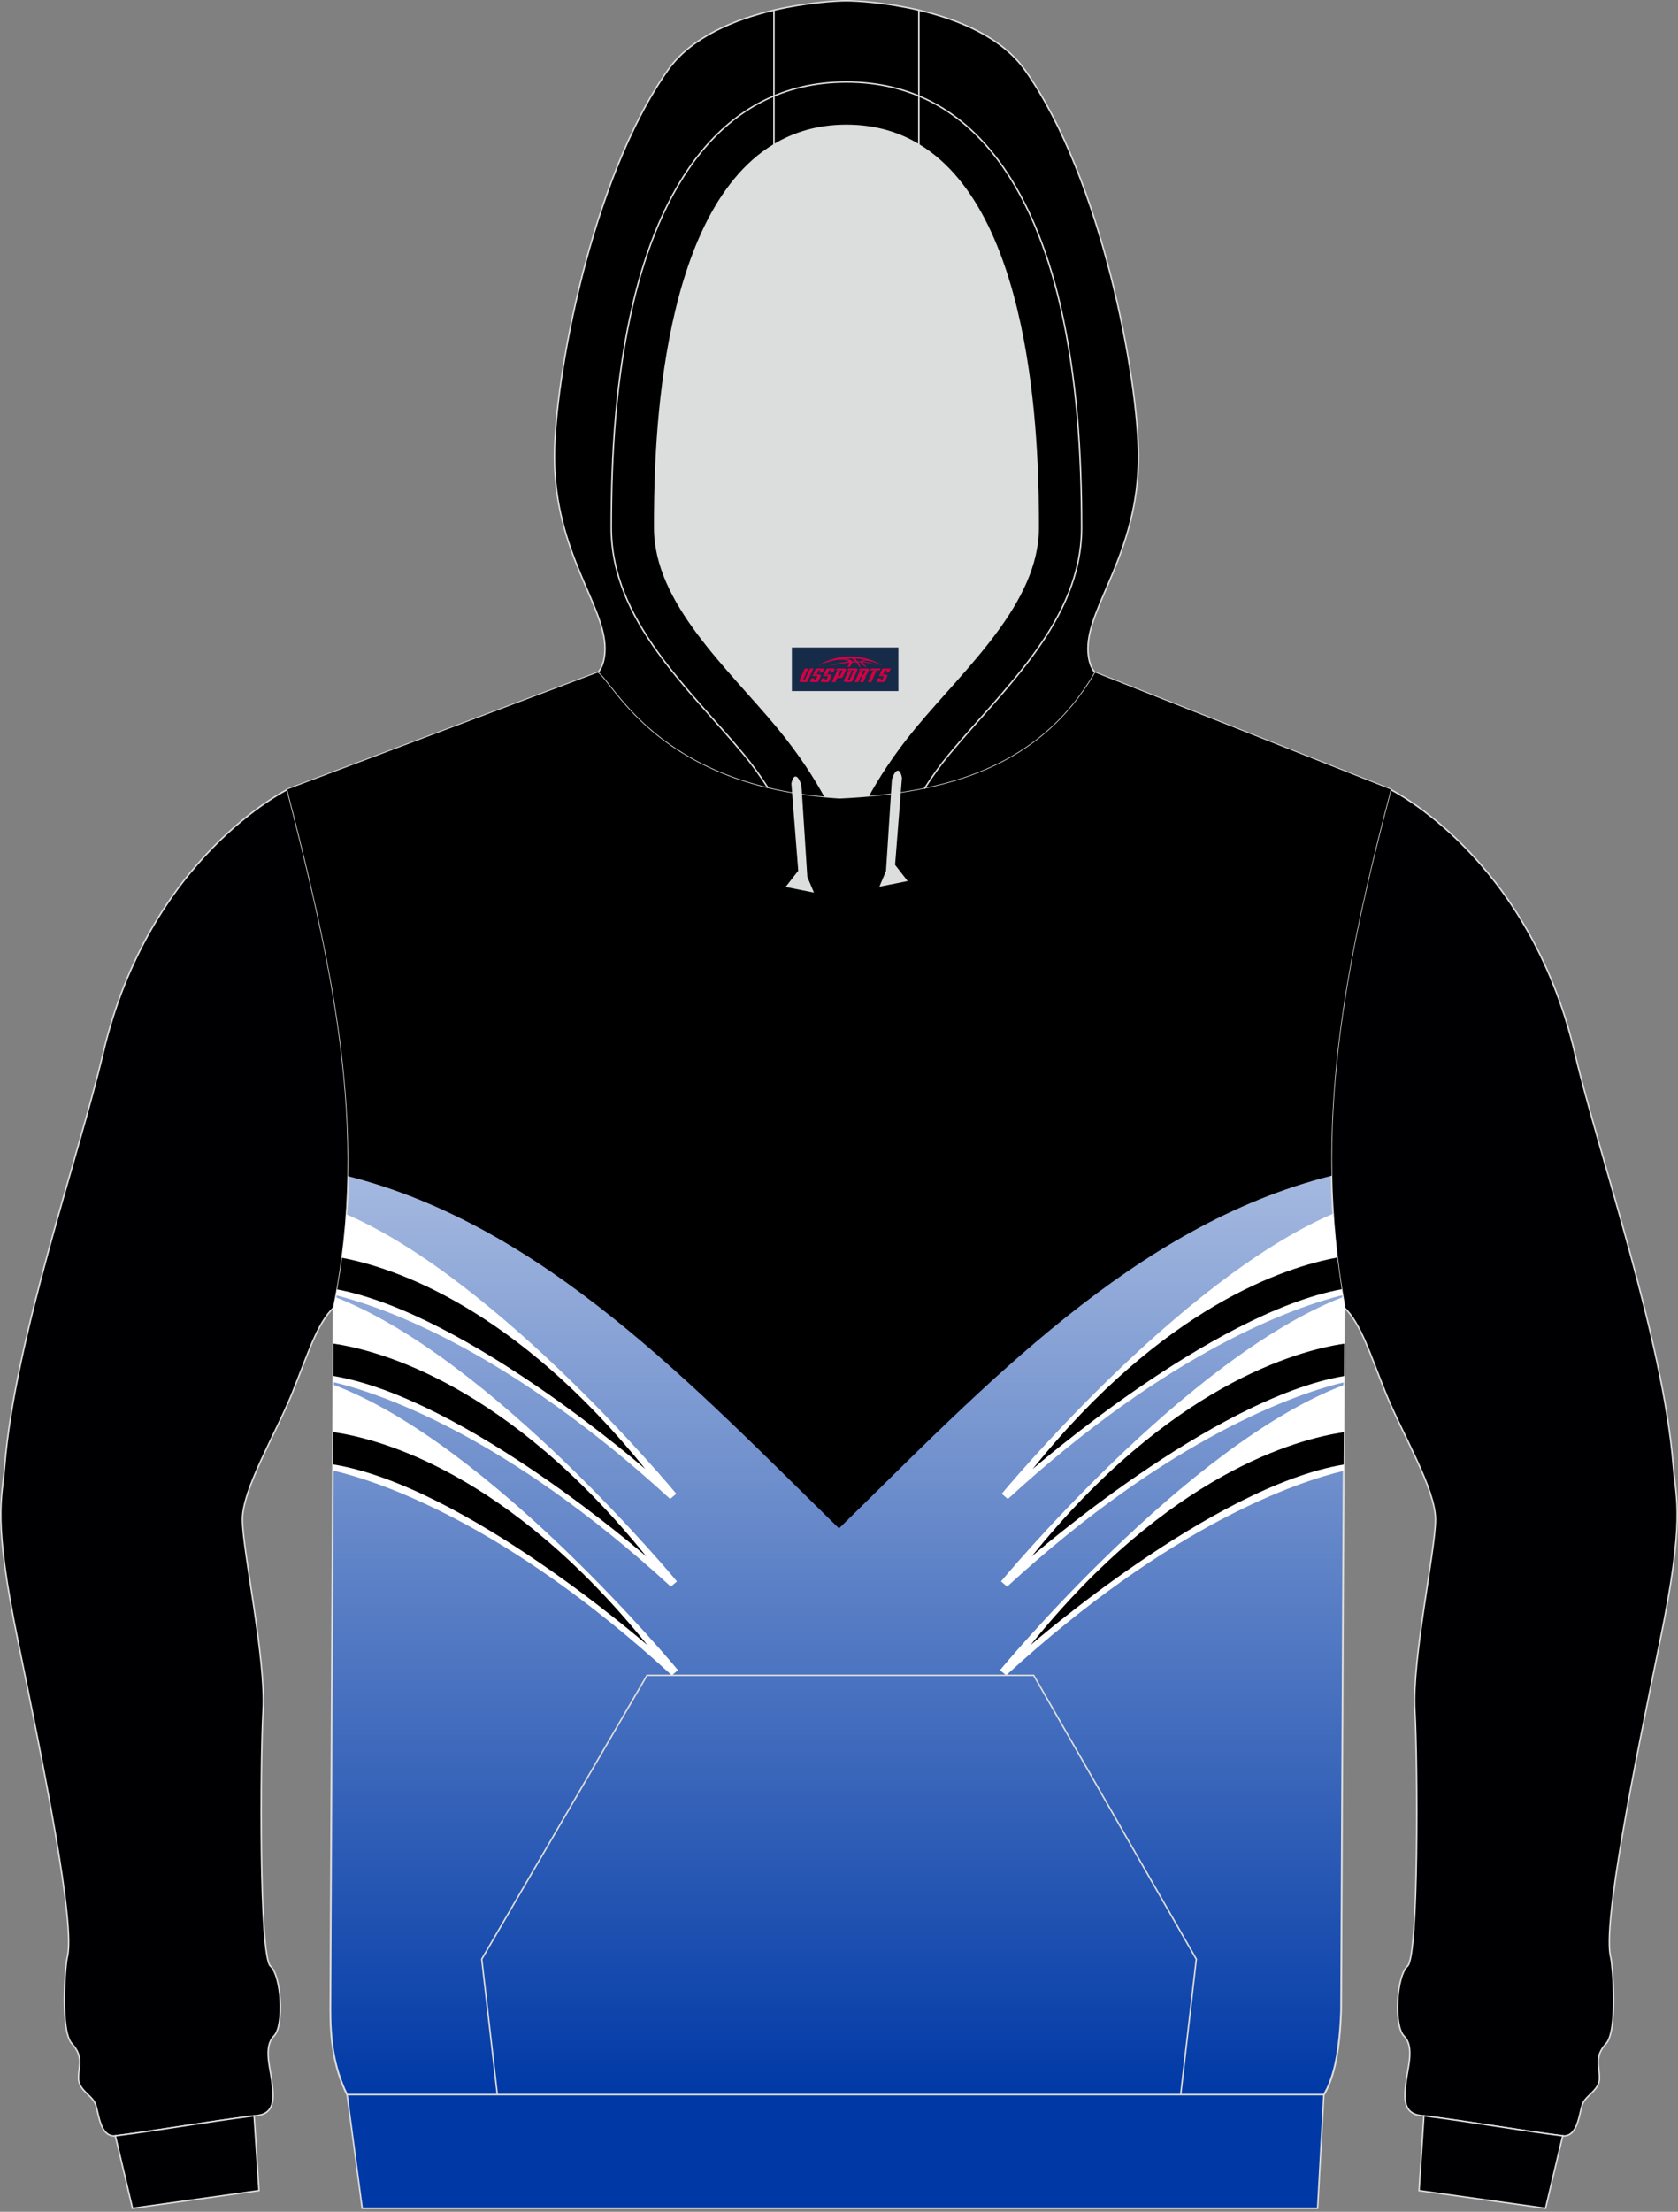 <?xml version="1.0" encoding="utf-8"?>
<!-- Generator: Adobe Illustrator 22.0.0, SVG Export Plug-In . SVG Version: 6.00 Build 0)  -->
<svg xmlns="http://www.w3.org/2000/svg" xmlns:xlink="http://www.w3.org/1999/xlink" version="1.1" id="图层_1" x="0px" y="0px" width="378px" height="498px" viewBox="0 0 378 498" enable-background="new 0 0 378 498" xml:space="preserve">

<rect x="0" y="0" width="378" height="498" fill="#808080" stroke="none"/>

<g>

	

		<linearGradient id="SVGID_1_" gradientUnits="userSpaceOnUse" x1="189" y1="1159.636" x2="189" y2="839.446" gradientTransform="matrix(1 0 0 1 0 -688.005)">

		<stop offset="0" style="stop-color:#0039A6"/>

		<stop offset="1" style="stop-color:#FFFFFF"/>

	</linearGradient>

	<path fill="url(#SVGID_1_)" stroke="#DCDDDD" stroke-width="0.4" stroke-miterlimit="22.926" d="M64.7,177.77l69.95-26.33    c3.81,2.62,13.91,25.89,54.49,28.36c23.96-1.09,45.19-6.96,57.55-28.36l66.61,26.33c-10.43,39.49-17.68,75.97-10.45,116.04    l-0.74,158.97c-0.3,8.19-1.4,14.86-3.89,18.85H78.18c-3.13-6.33-3.78-12.82-3.76-19.22c0.01-4.1,0.03-8.21,0.05-12.31l0.68-145.71    C83.52,254.08,74.46,215.77,64.7,177.77z"/>

	<path fill="#DCDDDD" d="M201.38,178.74L201.38,178.74l-0.45,0.06L201.38,178.74L201.38,178.74z M195.48,179.39    c-2.09,0.18-4.2,0.32-6.34,0.41c-1.09-0.07-2.14-0.15-3.19-0.24c-2.27-4.19-5.74-9.7-10.8-15.81    c-11.12-13.42-27.68-28.01-27.68-44.92c0-14.42,0.19-70.13,26.88-86.22c4.61-2.78,10-4.38,16.32-4.38s11.71,1.61,16.32,4.38    c26.69,16.09,26.88,71.8,26.88,86.22c0,16.91-16.56,31.49-27.68,44.92C201.2,169.78,197.76,175.22,195.48,179.39L195.48,179.39z     M185.94,179.56c-0.35-0.03-0.69-0.06-1.03-0.1C185.24,179.49,185.59,179.53,185.94,179.56L185.94,179.56z M184.33,179.4    c-1.48-0.16-2.91-0.35-4.31-0.56v0.01C181.42,179.05,182.86,179.24,184.33,179.4z"/>

	<path fill="#000002" stroke="#DCDDDD" stroke-width="0.335" stroke-miterlimit="22.926" d="M373.9,369.75    c-5.74,27.97-12.99,63.76-11.05,71.03c0.42,1.57,1.63,16.45-1.05,19.36c-2.68,2.9-1.51,4.93-1.49,7.71    c0.02,2.78-2.99,3.83-3.8,5.86s-0.99,7.64-4.63,7.19c-9.56-1.19-20.19-3.13-31.96-4.6c-4.28-0.53-3.51-4.91-3.14-7.87    s1.86-7.65-0.49-9.98c-2.34-2.33-1.74-13.49,0.79-15.78c2.53-2.29,2.29-46.06,1.64-57.61c-0.64-11.55,4.61-35.93,4.65-42.86    c0.04-6.93-7.6-19.55-11.19-28.48c-3.59-8.93-5.63-15.76-9.35-19.31v-0.58c-7.24-40.07,0.02-76.55,10.45-116.04    c0,0,31.12,15.23,41.47,59.3c5.38,22.9,19.91,64.29,22.19,93.03C377.57,337.79,379.64,341.78,373.9,369.75z"/>

	<path fill="#000002" stroke="#DCDDDD" stroke-width="0.335" stroke-miterlimit="22.926" d="M348.16,497.22l-28.49-3.99    l1.08-16.84c11.44,1.46,21.8,3.33,31.14,4.5c0.05,0.01,0.09,0.01,0.14,0.01l0,0l0,0L348.16,497.22z"/>

	<path fill="#000002" stroke="#DCDDDD" stroke-width="0.335" stroke-miterlimit="22.926" d="M4.1,369.75    c5.74,27.97,12.99,63.76,11.04,71.03c-0.42,1.57-1.63,16.45,1.05,19.36c2.68,2.9,1.51,4.93,1.49,7.71s2.99,3.83,3.8,5.86    s0.99,7.64,4.63,7.19c9.56-1.19,20.19-3.13,31.96-4.6c4.28-0.53,3.51-4.91,3.14-7.87s-1.86-7.65,0.49-9.98    c2.34-2.33,1.74-13.49-0.79-15.78c-2.53-2.29-2.29-46.06-1.64-57.61c0.64-11.55-4.61-35.93-4.65-42.86s7.6-19.55,11.19-28.48    c3.59-8.93,5.63-15.76,9.35-19.31c8.37-40.32-0.7-78.63-10.45-116.62c0,0-31.11,15.23-41.47,59.3    c-5.38,22.9-19.91,64.29-22.19,93.03C0.44,337.79-1.64,341.78,4.1,369.75z"/>

	<path fill="#000002" stroke="#DCDDDD" stroke-width="0.335" stroke-miterlimit="22.926" d="M29.85,497.22l28.49-3.99l-1.09-16.84    c-11.44,1.46-21.8,3.33-31.13,4.5c-0.05,0.01-0.09,0.01-0.14,0.01l0,0l0,0L29.85,497.22z"/>

	<path stroke="#DCDDDD" stroke-width="0.335" stroke-miterlimit="22.926" d="M206.99,2.28c8.74,2.05,18.61,6,23.92,13.51    c17.44,24.69,25.55,69.83,25.55,87c0,21.56-11.38,33.43-11.38,43.24c0,3.85,1.55,5.36,1.62,5.42    c-11.26,19.49-29.87,26.1-51.21,27.95c2.27-4.17,5.71-9.62,10.7-15.64c11.12-13.42,27.68-28.01,27.68-44.92    c0-14.42-0.19-70.13-26.88-86.22L206.99,2.28L206.99,2.28z M174.36,32.61c-26.69,16.09-26.88,71.8-26.88,86.22    c0,16.91,16.56,31.49,27.68,44.92c5.06,6.1,8.52,11.61,10.8,15.81c-37.92-3.45-47.6-25.56-51.3-28.11c0,0,1.62-1.49,1.62-5.42    c0-9.81-11.38-21.68-11.38-43.24c0-17.17,8.11-62.31,25.55-87c5.3-7.51,15.18-11.46,23.92-13.51L174.36,32.61L174.36,32.61z"/>

	<path stroke="#DCDDDD" stroke-width="0.335" stroke-miterlimit="22.926" d="M206.99,2.28v30.33c-4.61-2.78-10-4.38-16.32-4.38    c-6.32,0-11.71,1.61-16.32,4.38V2.28c7.44-1.74,14.06-2.11,16.32-2.11C192.93,0.17,199.55,0.53,206.99,2.28z"/>

	<path fill="#000001" d="M64.7,177.77l69.95-26.33c3.81,2.62,13.91,25.89,54.49,28.36c23.96-1.09,45.19-6.96,57.55-28.36    l66.61,26.33c-7.86,29.75-13.91,57.8-13.33,86.96c-44.44,11.15-77.96,47.14-110.97,79.4c-32.91-32.16-66.34-68.04-110.59-79.3    C78.99,235.15,72.04,206.37,64.7,177.77z"/>

	<path fill="#FFFFFF" d="M75.7,291.65c10.71,2.68,38.78,12.4,75.26,45.85l1.39-1.17c0,0-39.58-47.83-74.31-62.91    C77.61,279.46,76.85,285.53,75.7,291.65z"/>

	<path fill="#FFFFFF" d="M75.08,311.2c10.07,2.39,38.64,11.75,76.03,46.04l1.39-1.17c0,0-41.57-50.24-76.88-63.97    c-0.15,0.77-0.3,1.53-0.46,2.3L75.08,311.2z"/>

	<path fill="#FFFFFF" d="M74.98,331.1c9.77,2.26,38.55,11.45,76.36,46.12l1.39-1.17c0,0-42.17-50.97-77.65-64.26L74.98,331.1z"/>

	<path fill="#000001" d="M77.05,283.21c11.87,2.25,39.08,11.28,68.31,47.55c0,0-39.88-34.8-69.41-40.44    C76.37,287.94,76.74,285.57,77.05,283.21z"/>

	<path fill="#000001" d="M75.12,302.53c10.4,1.53,39.3,9.22,70.47,47.92c0,0-40.87-35.67-70.5-40.64L75.12,302.53z"/>

	<path fill="#000001" d="M75.02,322.45c10.1,1.41,39.29,8.84,70.82,47.97c0,0-41.19-35.94-70.85-40.7L75.02,322.45z"/>

	<path fill="#FFFFFF" d="M302.47,291.61c-10.57,2.61-38.75,12.26-75.43,45.9l-1.39-1.17c0,0,39.87-48.18,74.69-63.07    C300.73,279.31,301.43,285.42,302.47,291.61z"/>

	<path fill="#FFFFFF" d="M302.77,311.23c-10.2,2.44-38.67,11.88-75.89,46.01l-1.39-1.17c0,0,41.69-50.39,77.04-64.03    c0.1,0.59,0.2,1.18,0.31,1.78L302.77,311.23z"/>

	<path fill="#FFFFFF" d="M302.68,331.18c-10.07,2.39-38.63,11.75-76.03,46.04l-1.39-1.17c0,0,42.06-50.83,77.51-64.21L302.68,331.18    z"/>

	<path fill="#000001" d="M301.25,283.15c-11.69,2.15-39.14,11.01-68.62,47.61c0,0,40.06-34.96,69.61-40.48    C301.87,287.89,301.54,285.52,301.25,283.15z"/>

	<path fill="#000001" d="M302.81,302.54c-10.46,1.55-39.3,9.29-70.41,47.91c0,0,40.76-35.56,70.38-40.62L302.81,302.54z"/>

	<path fill="#000001" d="M302.72,322.48c-10.32,1.5-39.3,9.12-70.57,47.93c0,0,40.9-35.69,70.53-40.65L302.72,322.48z"/>

	<path fill="#DCDDDD" stroke="#DCDDDD" stroke-width="0.335" stroke-miterlimit="22.926" d="M203.01,175.12l-1.55,19.67l2.71,3.48    l-5.8,1.16l1.38-3.26l1.33-20.66C201.08,175.51,202.3,171.68,203.01,175.12z"/>

	<path fill="#DCDDDD" stroke="#DCDDDD" stroke-width="0.335" stroke-miterlimit="22.926" d="M178.44,176.44l1.55,19.67l-2.71,3.48    l5.8,1.16l-1.38-3.26l-1.33-20.66C180.38,176.82,179.16,173,178.44,176.44z"/>

	<polygon fill="#0039A6" stroke="#DCDDDD" stroke-width="0.335" stroke-miterlimit="22.926" points="78.19,471.63 298.22,471.63     296.82,497.22 81.59,497.22  "/>

	<path fill="none" stroke="#DCDDDD" stroke-width="0.335" stroke-miterlimit="22.926" d="M173.03,177.45    c-1.76-2.75-3.61-5.32-5.4-7.48c-12.34-14.9-29.93-30.19-29.93-51.14c0-16.8,1.04-33.88,4.86-50.29    c5.77-24.74,19.2-50.07,48.11-50.07 M208.23,177.59c1.79-2.8,3.67-5.42,5.49-7.62c12.34-14.9,29.93-30.19,29.93-51.14    c0-16.8-1.04-33.88-4.86-50.29c-5.77-24.74-19.2-50.07-48.11-50.07"/>

	<polyline fill="none" stroke="#DCDDDD" stroke-width="0.335" stroke-miterlimit="22.926" points="112.03,471.63 108.52,441.12     145.75,377.22 232.86,377.22 269.49,441.12 265.97,471.63  "/>

	

</g>

<g id="tag_logo">
	<rect y="145.79" fill="#162B48" width="24" height="9.818" x="178.38"/>
	<g>
		<path fill="#D30044" d="M194.34,148.98l0.005-0.011c0.131-0.311,1.085-0.262,2.351,0.071c0.715,0.24,1.44,0.54,2.193,0.9    c-0.218-0.147-0.447-0.289-0.682-0.42l0.011,0.005l-0.011-0.005c-1.478-0.845-3.218-1.418-5.1-1.62    c-1.282-0.115-1.658-0.082-2.411-0.055c-2.449,0.142-4.68,0.905-6.458,2.095c1.26-0.638,2.722-1.075,4.195-1.336    c1.467-0.18,2.476-0.033,2.771,0.344c-1.691,0.175-3.469,0.633-4.555,1.075c1.156-0.338,2.967-0.665,4.647-0.813    c0.016,0.251-0.115,0.567-0.415,0.96h0.475c0.376-0.382,0.584-0.725,0.595-1.004c0.333-0.022,0.66-0.033,0.971-0.033    C193.17,149.42,193.38,149.77,193.58,150.16h0.262c-0.125-0.344-0.295-0.687-0.518-1.036c0.207,0,0.393,0.005,0.567,0.011    c0.104,0.267,0.496,0.66,1.058,1.025h0.245c-0.442-0.365-0.753-0.753-0.835-1.004c1.047,0.065,1.696,0.224,2.885,0.513    C196.16,149.24,195.42,149.07,194.34,148.98z M191.9,148.89c-0.164-0.295-0.655-0.485-1.402-0.551    c0.464-0.033,0.922-0.055,1.364-0.055c0.311,0.147,0.589,0.344,0.84,0.589C192.44,148.87,192.17,148.88,191.9,148.89z M193.88,148.94c-0.224-0.016-0.458-0.027-0.715-0.044c-0.147-0.202-0.311-0.398-0.502-0.6c0.082,0,0.164,0.005,0.24,0.011    c0.72,0.033,1.429,0.125,2.138,0.273C194.37,148.54,193.99,148.7,193.88,148.94z"/>
		<path fill="#D30044" d="M181.3,150.52L180.13,153.07C179.95,153.44,180.22,153.58,180.7,153.58l0.873,0.005    c0.115,0,0.251-0.049,0.327-0.175l1.342-2.891H182.46L181.24,153.15H181.07c-0.147,0-0.185-0.033-0.147-0.125l1.156-2.504H181.3L181.3,150.52z M183.16,151.87h1.271c0.36,0,0.584,0.125,0.442,0.425L184.4,153.33C184.3,153.55,184.03,153.58,183.8,153.58H182.88c-0.267,0-0.442-0.136-0.349-0.333l0.235-0.513h0.742L183.33,153.11C183.31,153.16,183.35,153.17,183.41,153.17h0.18    c0.082,0,0.125-0.016,0.147-0.071l0.376-0.813c0.011-0.022,0.011-0.044-0.055-0.044H182.99L183.16,151.87L183.16,151.87z M183.98,151.8h-0.78l0.475-1.025c0.098-0.218,0.338-0.256,0.578-0.256H185.7L185.31,151.36L184.53,151.48l0.262-0.562H184.5c-0.082,0-0.12,0.016-0.147,0.071L183.98,151.8L183.98,151.8z M185.57,151.87L185.4,152.24h1.069c0.06,0,0.06,0.016,0.049,0.044    L186.14,153.1C186.12,153.15,186.08,153.17,186,153.17H185.82c-0.055,0-0.104-0.011-0.082-0.06l0.175-0.376H185.17L184.94,153.25C184.84,153.44,185.02,153.58,185.29,153.58h0.916c0.24,0,0.502-0.033,0.605-0.251l0.475-1.031c0.142-0.3-0.082-0.425-0.442-0.425H185.57L185.57,151.87z M186.38,151.8l0.371-0.818c0.022-0.055,0.06-0.071,0.147-0.071h0.295L186.93,151.47l0.791-0.115l0.387-0.845H186.66c-0.24,0-0.48,0.038-0.578,0.256L185.61,151.8L186.38,151.8L186.38,151.8z M188.78,152.26h0.278c0.087,0,0.153-0.022,0.202-0.115    l0.496-1.075c0.033-0.076-0.011-0.12-0.125-0.12H188.23l0.431-0.431h1.522c0.355,0,0.485,0.153,0.393,0.355l-0.676,1.445    c-0.06,0.125-0.175,0.333-0.644,0.327l-0.649-0.005L188.17,153.58H187.39l1.178-2.558h0.785L188.78,152.26L188.78,152.26z     M191.37,153.07c-0.022,0.049-0.06,0.076-0.142,0.076h-0.191c-0.082,0-0.109-0.027-0.082-0.076l0.944-2.051h-0.785l-0.987,2.138    c-0.125,0.273,0.115,0.415,0.453,0.415h0.72c0.327,0,0.649-0.071,0.769-0.322l1.085-2.384c0.093-0.202-0.06-0.355-0.415-0.355    h-1.533l-0.431,0.431h1.38c0.115,0,0.164,0.033,0.131,0.104L191.37,153.07L191.37,153.07z M194.09,151.94h0.278    c0.087,0,0.158-0.022,0.202-0.115l0.344-0.753c0.033-0.076-0.011-0.12-0.125-0.12h-1.402l0.425-0.431h1.527    c0.355,0,0.485,0.153,0.393,0.355l-0.529,1.124c-0.044,0.093-0.147,0.18-0.393,0.18c0.224,0.011,0.256,0.158,0.175,0.327    l-0.496,1.075h-0.785l0.54-1.167c0.022-0.055-0.005-0.087-0.104-0.087h-0.235L193.32,153.58h-0.785l1.178-2.558h0.785L194.09,151.94L194.09,151.94z M196.66,151.03L195.48,153.58h0.785l1.184-2.558H196.66L196.66,151.03z M198.17,150.96l0.202-0.431h-2.1l-0.295,0.431    H198.17L198.17,150.96z M198.15,151.87h1.271c0.36,0,0.584,0.125,0.442,0.425l-0.475,1.031c-0.104,0.218-0.371,0.251-0.605,0.251    h-0.916c-0.267,0-0.442-0.136-0.349-0.333l0.235-0.513h0.742L198.32,153.11c-0.022,0.049,0.022,0.06,0.082,0.06h0.18    c0.082,0,0.125-0.016,0.147-0.071l0.376-0.813c0.011-0.022,0.011-0.044-0.049-0.044h-1.069L198.15,151.87L198.15,151.87z     M198.96,151.8H198.18l0.475-1.025c0.098-0.218,0.338-0.256,0.578-0.256h1.451l-0.387,0.845l-0.791,0.115l0.262-0.562h-0.295    c-0.082,0-0.12,0.016-0.147,0.071L198.96,151.8z"/>
	</g>
</g>
</svg>